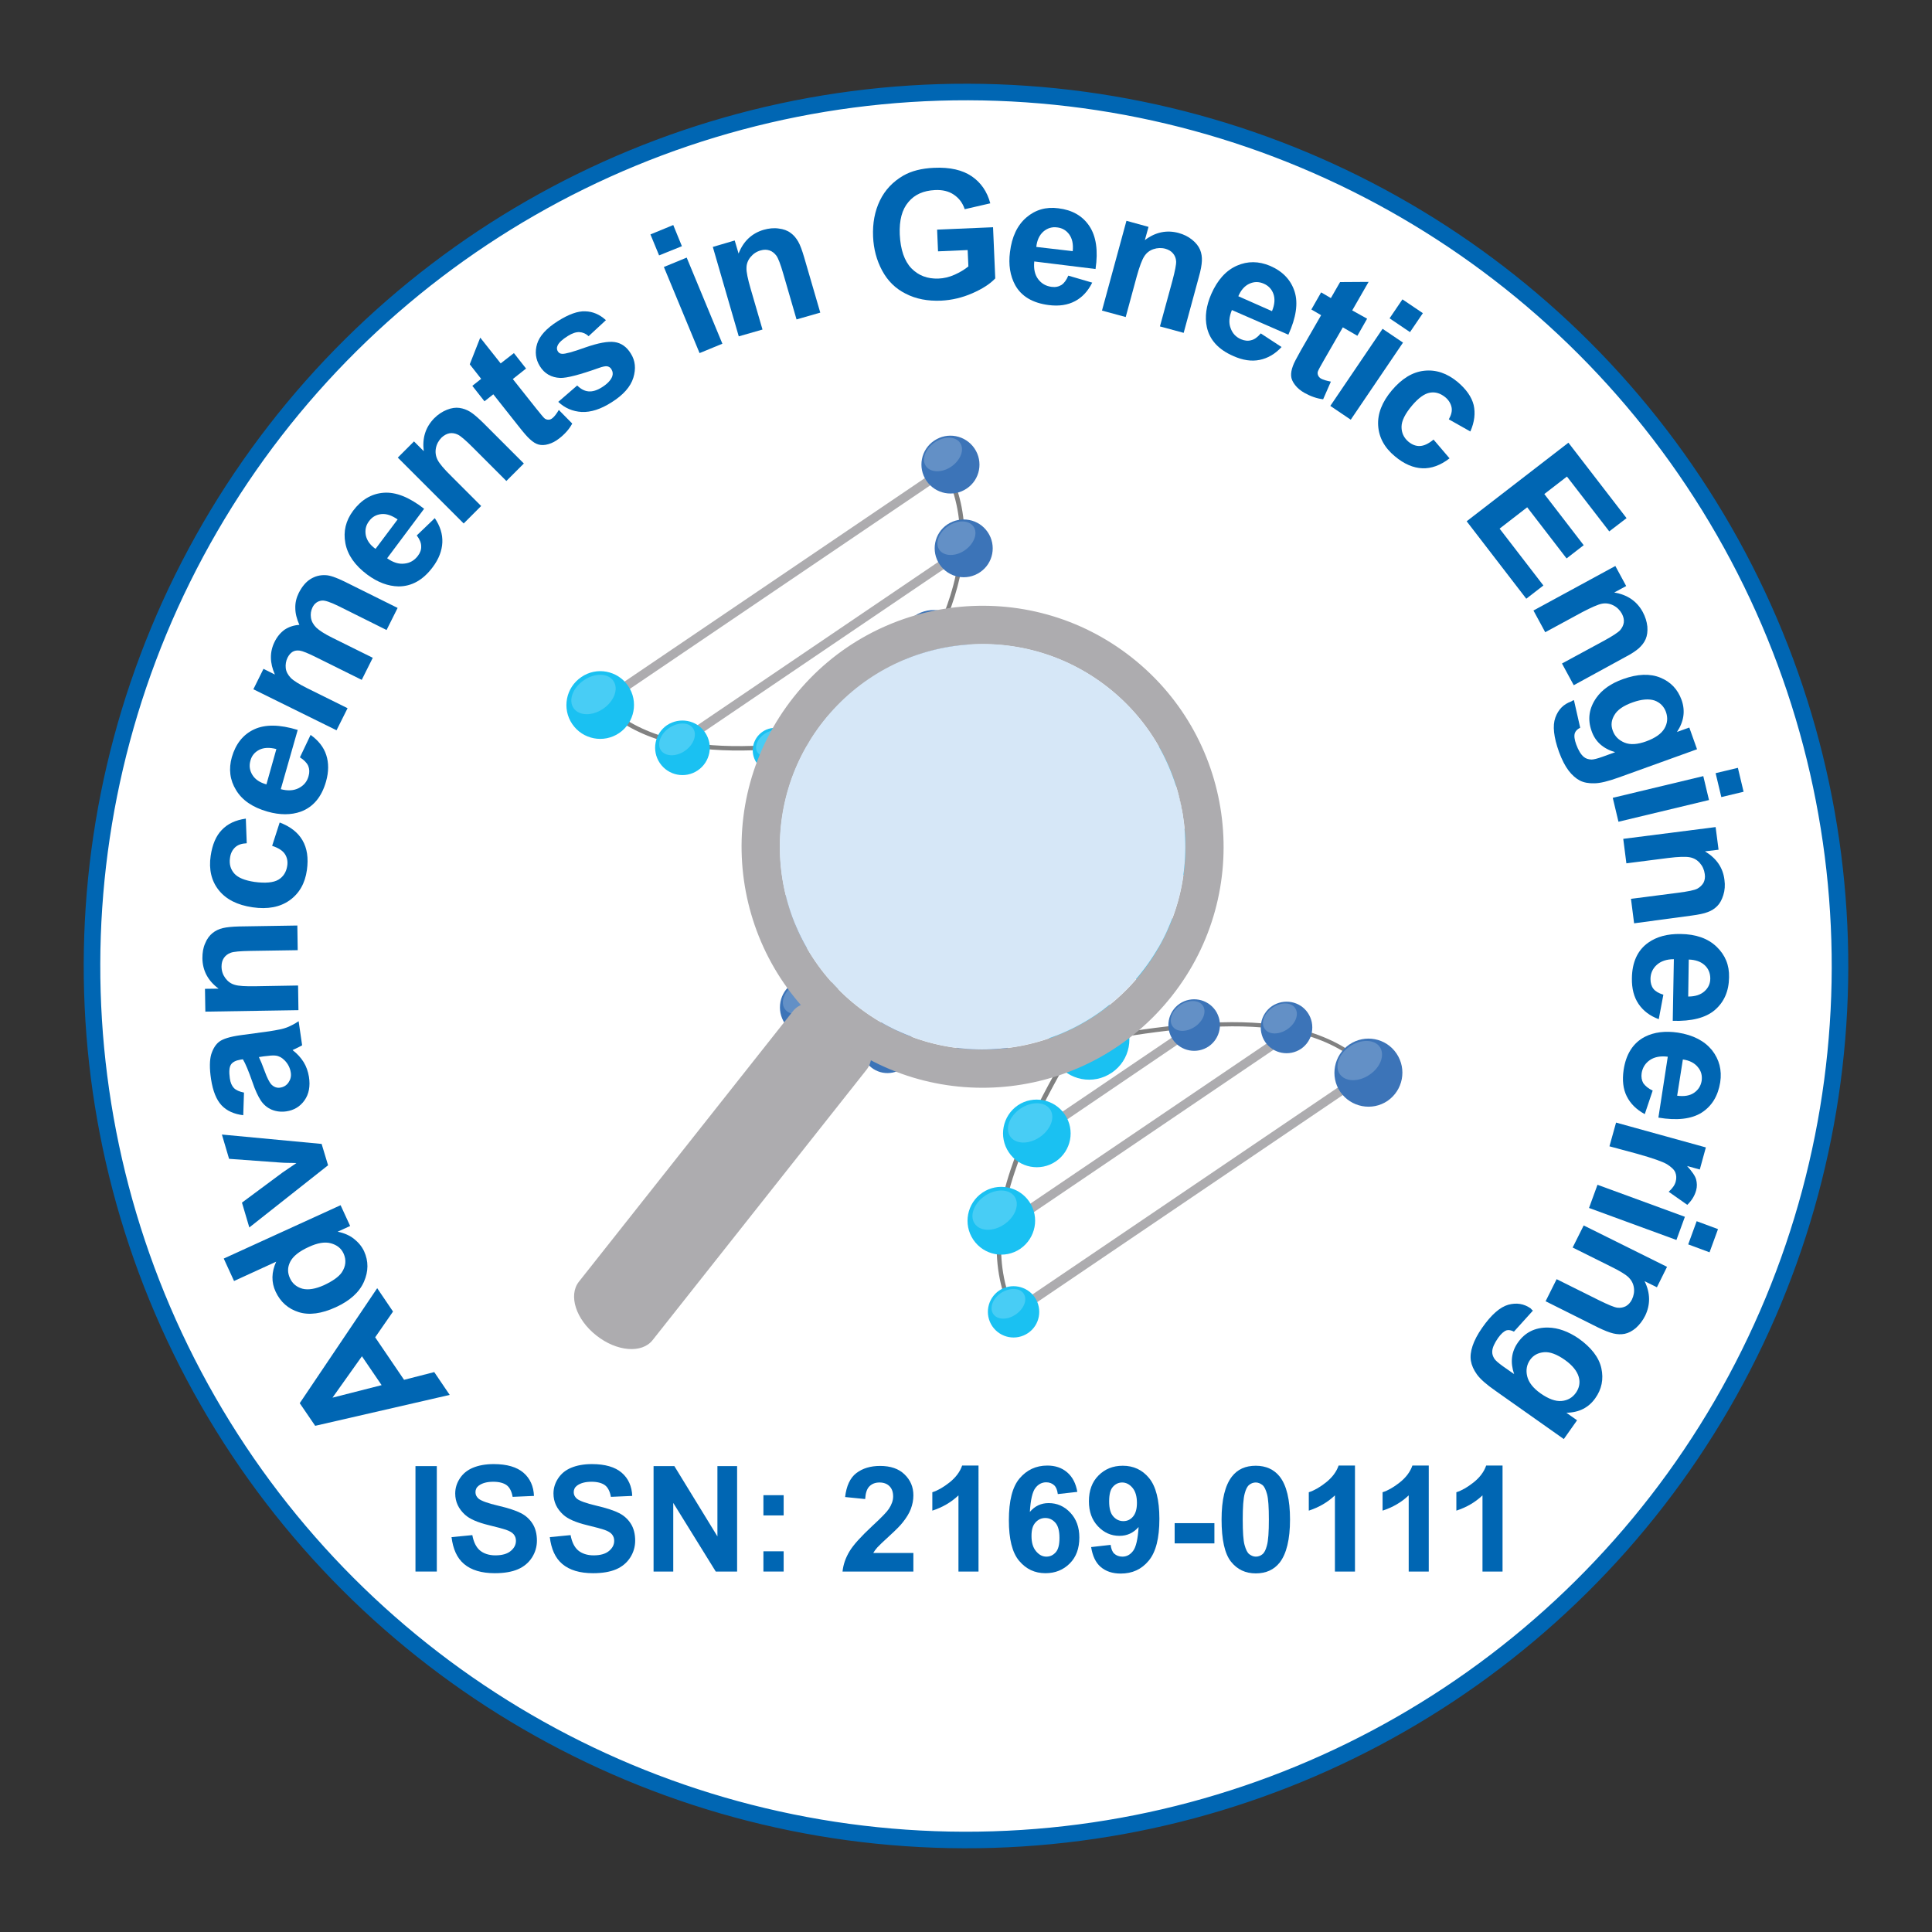 <?xml version="1.0" encoding="utf-8"?>
<!-- Generator: Adobe Illustrator 23.0.2, SVG Export Plug-In . SVG Version: 6.00 Build 0)  -->
<svg version="1.1" id="Layer_1" xmlns="http://www.w3.org/2000/svg" xmlns:xlink="http://www.w3.org/1999/xlink" x="0px" y="0px"
	 viewBox="0 0 105 105" style="enable-background:new 0 0 105 105;" xml:space="preserve">
<rect x="0" y="0" width="105" height="105" fill="#333333" stroke="none"/>
<style type="text/css">
	.st0{fill:#FFFFFF;stroke:#0066B3;stroke-width:0.9;stroke-miterlimit:10;}
	.st1{fill:none;}
	.st2{fill:#0066B3;}
	.st3{fill:#818181;}
	.st4{fill:#ADACAF;}
	.st5{fill:#1AC1F2;}
	.st6{opacity:0.2;fill:#FFFFFF;}
	.st7{fill:#3C74B8;}
	.st8{fill:#D6E7F7;}
</style>
<ellipse transform="matrix(2.512565e-03 -1 1 2.512565e-03 -0.132 104.868)" class="st0" cx="52.5" cy="52.5" rx="47.5" ry="47.5"/>
<g>
	<path class="st1" d="M88.8,52.5c0,20.05-16.25,36.3-36.3,36.3c-20.05,0-36.3-16.25-36.3-36.3c0-20.05,16.25-36.3,36.3-36.3
		C72.55,16.2,88.8,32.45,88.8,52.5z"/>
	<path class="st2" d="M20.5,70.01l0.86,1.27l-0.97,1.4l1.57,2.31l1.64-0.42l0.84,1.24l-7.31,1.68l-0.84-1.23L20.5,70.01z
		 M19.67,73.71l-1.6,2.25l2.67-0.68L19.67,73.71z"/>
	<path class="st2" d="M18.51,65.5l0.52,1.13l-0.68,0.31c0.35,0.07,0.65,0.2,0.89,0.39c0.25,0.2,0.43,0.42,0.55,0.68
		c0.24,0.53,0.24,1.08-0.01,1.65c-0.25,0.57-0.76,1.03-1.52,1.38c-0.78,0.36-1.46,0.45-2.03,0.27c-0.57-0.18-0.99-0.55-1.25-1.11
		c-0.24-0.51-0.23-1.06,0.03-1.63l-2.29,1.05l-0.56-1.22L18.51,65.5z M17.6,69.85c0.49-0.23,0.81-0.46,0.97-0.69
		c0.23-0.34,0.26-0.69,0.1-1.04c-0.13-0.28-0.36-0.46-0.69-0.55c-0.33-0.09-0.73-0.02-1.2,0.2c-0.53,0.24-0.86,0.51-1.01,0.81
		c-0.15,0.3-0.15,0.59-0.01,0.89c0.13,0.29,0.36,0.48,0.68,0.57C16.76,70.12,17.15,70.05,17.6,69.85z"/>
	<path class="st2" d="M17.83,63.33l-4.28,3.38l-0.4-1.35l2.21-1.64l0.75-0.51c-0.23-0.01-0.38-0.01-0.46-0.01
		c-0.15,0-0.3-0.01-0.45-0.02l-2.75-0.2l-0.39-1.32l5.42,0.51L17.83,63.33z"/>
	<path class="st2" d="M13.26,59.38l-0.04,1.23c-0.5-0.06-0.9-0.24-1.18-0.54c-0.28-0.3-0.47-0.77-0.57-1.42
		c-0.09-0.59-0.08-1.04,0.01-1.35c0.1-0.31,0.24-0.54,0.44-0.69s0.58-0.27,1.16-0.35l1.55-0.21c0.44-0.07,0.76-0.13,0.96-0.21
		s0.42-0.19,0.64-0.34l0.19,1.31c-0.08,0.05-0.21,0.11-0.37,0.19c-0.08,0.03-0.12,0.06-0.15,0.07c0.25,0.19,0.45,0.41,0.6,0.65
		c0.15,0.24,0.24,0.51,0.29,0.8c0.08,0.51,0,0.94-0.24,1.28c-0.24,0.34-0.57,0.54-0.99,0.6c-0.28,0.04-0.54,0.01-0.79-0.09
		c-0.24-0.1-0.44-0.27-0.59-0.49c-0.15-0.23-0.31-0.56-0.46-1.01c-0.21-0.6-0.38-1.01-0.52-1.24l-0.13,0.02
		c-0.25,0.04-0.43,0.13-0.52,0.27c-0.09,0.14-0.11,0.39-0.06,0.74c0.03,0.24,0.11,0.41,0.22,0.53
		C12.83,59.25,13.01,59.33,13.26,59.38z M14.07,57.45c0.08,0.16,0.19,0.42,0.32,0.78c0.13,0.36,0.25,0.58,0.34,0.69
		c0.15,0.16,0.32,0.22,0.5,0.19c0.19-0.03,0.34-0.12,0.45-0.28s0.16-0.34,0.12-0.56c-0.04-0.24-0.15-0.46-0.34-0.65
		c-0.14-0.14-0.3-0.23-0.48-0.25c-0.12-0.02-0.34,0-0.65,0.04L14.07,57.45z"/>
	<path class="st2" d="M16.16,50.3l0.02,1.34l-2.58,0.04c-0.55,0.01-0.9,0.04-1.06,0.1c-0.16,0.06-0.28,0.15-0.37,0.28
		s-0.13,0.29-0.13,0.47c0,0.23,0.07,0.44,0.2,0.62c0.13,0.18,0.3,0.31,0.51,0.37c0.21,0.07,0.6,0.09,1.16,0.08l2.29-0.04l0.02,1.34
		l-5.06,0.08l-0.02-1.24l0.74-0.01c-0.58-0.43-0.87-0.98-0.88-1.65c0-0.3,0.04-0.57,0.15-0.81c0.1-0.25,0.24-0.43,0.4-0.56
		c0.16-0.13,0.35-0.22,0.56-0.27c0.21-0.05,0.51-0.08,0.9-0.09L16.16,50.3z"/>
	<path class="st2" d="M13.36,44.49l0.05,1.34c-0.27,0.01-0.48,0.08-0.63,0.22c-0.15,0.14-0.25,0.33-0.28,0.58
		c-0.05,0.33,0.03,0.61,0.23,0.84c0.2,0.23,0.57,0.38,1.1,0.46c0.59,0.08,1.03,0.04,1.3-0.12s0.43-0.42,0.48-0.75
		c0.04-0.25-0.01-0.47-0.13-0.65c-0.12-0.18-0.35-0.33-0.69-0.44l0.41-1.27c0.58,0.22,0.99,0.54,1.24,0.97
		c0.25,0.43,0.33,0.96,0.24,1.61c-0.1,0.73-0.42,1.28-0.94,1.65s-1.19,0.5-2.01,0.38c-0.83-0.12-1.44-0.43-1.84-0.93
		s-0.55-1.13-0.44-1.87c0.09-0.61,0.29-1.08,0.6-1.4C12.37,44.77,12.8,44.57,13.36,44.49z"/>
	<path class="st2" d="M16.3,41.16l0.58-1.22c0.42,0.3,0.71,0.66,0.85,1.09c0.14,0.43,0.14,0.91-0.01,1.44
		c-0.24,0.85-0.7,1.39-1.37,1.64c-0.53,0.19-1.14,0.19-1.81,0c-0.81-0.23-1.38-0.62-1.71-1.17c-0.34-0.55-0.41-1.15-0.23-1.79
		c0.21-0.72,0.61-1.23,1.21-1.51c0.6-0.28,1.39-0.27,2.37,0.03l-0.92,3.22c0.38,0.1,0.71,0.08,0.98-0.06s0.45-0.35,0.53-0.65
		c0.06-0.2,0.05-0.39-0.02-0.56C16.67,41.45,16.52,41.3,16.3,41.16z M15.02,40.71c-0.38-0.1-0.69-0.08-0.93,0.04
		c-0.25,0.13-0.41,0.32-0.48,0.59c-0.08,0.28-0.04,0.54,0.11,0.78c0.15,0.24,0.4,0.41,0.76,0.51L15.02,40.71z"/>
	<path class="st2" d="M13.77,37.46l0.55-1.11l0.62,0.31c-0.28-0.63-0.29-1.22-0.02-1.77c0.14-0.29,0.33-0.51,0.55-0.67
		c0.23-0.15,0.49-0.24,0.8-0.26c-0.14-0.32-0.22-0.62-0.22-0.91c-0.01-0.29,0.06-0.57,0.19-0.83c0.17-0.33,0.37-0.58,0.62-0.74
		c0.25-0.16,0.53-0.24,0.85-0.22c0.23,0.01,0.57,0.13,1,0.34l2.9,1.44l-0.6,1.2l-2.59-1.29c-0.45-0.22-0.76-0.33-0.93-0.31
		c-0.23,0.03-0.4,0.15-0.51,0.38c-0.08,0.17-0.11,0.35-0.08,0.55s0.13,0.38,0.29,0.54c0.17,0.16,0.46,0.35,0.89,0.56l2.18,1.08
		l-0.6,1.2l-2.48-1.23c-0.44-0.22-0.74-0.34-0.89-0.36c-0.15-0.02-0.28,0-0.38,0.06s-0.2,0.16-0.28,0.32
		c-0.09,0.18-0.12,0.38-0.1,0.57s0.12,0.37,0.27,0.53c0.16,0.16,0.45,0.34,0.89,0.56l2.2,1.09l-0.6,1.2L13.77,37.46z"/>
	<path class="st2" d="M22.65,29.1l0.98-0.94c0.29,0.43,0.43,0.87,0.41,1.32c-0.02,0.45-0.19,0.9-0.52,1.34
		c-0.53,0.71-1.15,1.05-1.86,1.05c-0.57-0.01-1.13-0.22-1.7-0.64c-0.67-0.5-1.07-1.07-1.19-1.71c-0.12-0.64,0.02-1.22,0.42-1.76
		c0.45-0.6,1-0.93,1.66-0.98c0.66-0.05,1.39,0.24,2.2,0.87l-2.01,2.69c0.32,0.23,0.64,0.33,0.94,0.29c0.3-0.03,0.54-0.17,0.73-0.42
		c0.13-0.17,0.19-0.34,0.18-0.53C22.89,29.51,22.81,29.31,22.65,29.1z M21.61,28.23c-0.32-0.22-0.61-0.32-0.89-0.29
		c-0.28,0.03-0.5,0.16-0.66,0.38c-0.18,0.23-0.23,0.49-0.18,0.77c0.06,0.28,0.23,0.53,0.53,0.74L21.61,28.23z"/>
	<path class="st2" d="M28.47,25.19l-0.95,0.95l-1.83-1.83c-0.39-0.39-0.66-0.62-0.81-0.69c-0.15-0.07-0.31-0.1-0.46-0.07
		c-0.15,0.03-0.29,0.11-0.42,0.23c-0.16,0.16-0.27,0.36-0.31,0.58c-0.04,0.22-0.01,0.43,0.09,0.63c0.1,0.2,0.35,0.5,0.75,0.89
		l1.62,1.62l-0.95,0.95l-3.58-3.58l0.88-0.88l0.53,0.53c-0.09-0.72,0.1-1.31,0.57-1.79c0.21-0.21,0.44-0.36,0.69-0.46
		c0.25-0.1,0.48-0.13,0.68-0.1c0.21,0.03,0.4,0.1,0.58,0.21c0.18,0.11,0.41,0.31,0.69,0.58L28.47,25.19z"/>
	<path class="st2" d="M27.93,19.19l0.66,0.84l-0.72,0.57l1.27,1.6c0.26,0.32,0.41,0.51,0.47,0.55c0.06,0.04,0.12,0.06,0.2,0.06
		c0.08,0,0.15-0.03,0.22-0.09c0.1-0.08,0.21-0.22,0.34-0.44l0.73,0.74c-0.16,0.3-0.4,0.57-0.71,0.81c-0.19,0.15-0.38,0.25-0.59,0.31
		c-0.2,0.06-0.38,0.06-0.53,0.02c-0.15-0.04-0.31-0.14-0.47-0.29c-0.12-0.1-0.33-0.34-0.62-0.71l-1.37-1.73l-0.48,0.38l-0.66-0.84
		l0.48-0.38l-0.62-0.79l0.57-1.45l1.11,1.4L27.93,19.19z"/>
	<path class="st2" d="M30.34,21.84l1.03-0.89c0.19,0.19,0.39,0.3,0.61,0.32c0.22,0.02,0.46-0.05,0.73-0.22
		c0.29-0.18,0.48-0.38,0.56-0.58c0.05-0.14,0.04-0.27-0.04-0.4c-0.05-0.09-0.13-0.14-0.22-0.16c-0.09-0.02-0.25,0.01-0.47,0.09
		c-1.04,0.37-1.74,0.55-2.09,0.54c-0.48-0.02-0.86-0.23-1.11-0.64c-0.23-0.37-0.28-0.78-0.15-1.21s0.51-0.85,1.13-1.24
		c0.59-0.37,1.08-0.55,1.49-0.53c0.41,0.01,0.78,0.17,1.12,0.48l-0.94,0.87c-0.15-0.14-0.32-0.21-0.5-0.22
		c-0.18-0.01-0.39,0.06-0.63,0.21c-0.3,0.19-0.49,0.36-0.56,0.53c-0.05,0.11-0.04,0.22,0.02,0.31c0.05,0.08,0.13,0.13,0.24,0.13
		c0.15,0.01,0.57-0.1,1.26-0.35c0.69-0.24,1.22-0.34,1.58-0.29c0.36,0.05,0.66,0.26,0.88,0.62c0.25,0.39,0.29,0.83,0.14,1.32
		c-0.15,0.49-0.55,0.94-1.19,1.34c-0.58,0.37-1.12,0.54-1.61,0.52C31.12,22.36,30.7,22.18,30.34,21.84z"/>
	<path class="st2" d="M35.82,13.88l-0.47-1.14l1.24-0.51l0.47,1.15L35.82,13.88z M38.02,19.19l-1.94-4.68l1.24-0.51l1.94,4.68
		L38.02,19.19z"/>
	<path class="st2" d="M44.58,16.99l-1.29,0.37l-0.72-2.48c-0.15-0.52-0.28-0.86-0.38-0.99s-0.22-0.23-0.37-0.28
		c-0.15-0.05-0.31-0.05-0.48,0c-0.22,0.06-0.4,0.18-0.55,0.36c-0.14,0.17-0.22,0.37-0.22,0.59c-0.01,0.22,0.07,0.6,0.23,1.15
		l0.64,2.2l-1.29,0.37l-1.41-4.86l1.19-0.35l0.21,0.71c0.26-0.67,0.72-1.1,1.36-1.29c0.28-0.08,0.56-0.11,0.82-0.07
		c0.26,0.03,0.48,0.11,0.65,0.24c0.17,0.12,0.3,0.28,0.41,0.47c0.11,0.19,0.21,0.47,0.32,0.84L44.58,16.99z"/>
	<path class="st2" d="M50.98,13.66l-0.05-1.18l3.04-0.13l0.12,2.78c-0.28,0.3-0.7,0.57-1.25,0.81c-0.55,0.24-1.11,0.37-1.69,0.4
		c-0.73,0.03-1.37-0.09-1.93-0.38c-0.56-0.28-0.98-0.7-1.28-1.26c-0.3-0.56-0.46-1.17-0.49-1.84c-0.03-0.73,0.09-1.38,0.37-1.96
		c0.28-0.58,0.71-1.03,1.28-1.36c0.44-0.25,0.99-0.39,1.66-0.42c0.87-0.04,1.55,0.12,2.05,0.46c0.5,0.34,0.84,0.83,1.01,1.47
		l-1.39,0.32c-0.11-0.34-0.31-0.6-0.59-0.79c-0.28-0.19-0.62-0.27-1.03-0.25c-0.62,0.03-1.1,0.24-1.44,0.65
		c-0.35,0.41-0.5,0.99-0.47,1.76c0.04,0.83,0.25,1.44,0.63,1.84c0.39,0.4,0.88,0.58,1.47,0.56c0.29-0.01,0.59-0.08,0.88-0.21
		c0.29-0.13,0.54-0.28,0.75-0.45l-0.04-0.89L50.98,13.66z"/>
	<path class="st2" d="M58.06,14.98l1.3,0.38c-0.23,0.46-0.54,0.8-0.94,1.01c-0.4,0.21-0.87,0.28-1.42,0.21
		c-0.87-0.11-1.49-0.47-1.83-1.09c-0.27-0.5-0.37-1.1-0.28-1.79c0.1-0.83,0.4-1.46,0.89-1.88c0.49-0.42,1.07-0.59,1.74-0.5
		c0.75,0.09,1.31,0.41,1.68,0.96c0.37,0.55,0.49,1.33,0.34,2.34l-3.33-0.41c-0.04,0.4,0.03,0.72,0.21,0.96
		c0.18,0.24,0.42,0.38,0.73,0.42c0.21,0.03,0.39-0.01,0.55-0.11C57.83,15.39,57.96,15.22,58.06,14.98z M58.3,13.65
		c0.04-0.39-0.03-0.69-0.19-0.91c-0.16-0.22-0.38-0.35-0.65-0.38c-0.29-0.04-0.54,0.04-0.76,0.23c-0.21,0.19-0.34,0.46-0.38,0.83
		L58.3,13.65z"/>
	<path class="st2" d="M64.33,18.09l-1.29-0.35l0.68-2.49c0.14-0.53,0.21-0.88,0.2-1.05s-0.07-0.31-0.17-0.43s-0.24-0.2-0.41-0.25
		c-0.22-0.06-0.44-0.05-0.65,0.02c-0.21,0.07-0.38,0.2-0.5,0.39c-0.12,0.18-0.26,0.55-0.41,1.09l-0.6,2.21l-1.29-0.35l1.33-4.88
		l1.2,0.33l-0.2,0.72c0.58-0.44,1.19-0.56,1.83-0.39c0.29,0.08,0.53,0.2,0.74,0.37c0.21,0.17,0.35,0.35,0.43,0.54s0.11,0.4,0.1,0.61
		c-0.01,0.22-0.06,0.51-0.17,0.89L64.33,18.09z"/>
	<path class="st2" d="M68.52,18.12l1.13,0.74c-0.35,0.38-0.75,0.61-1.19,0.7s-0.92,0.02-1.43-0.21c-0.81-0.35-1.29-0.88-1.44-1.57
		c-0.12-0.56-0.04-1.15,0.24-1.8c0.34-0.77,0.8-1.28,1.39-1.54s1.19-0.25,1.81,0.01c0.69,0.3,1.13,0.77,1.33,1.4
		s0.08,1.41-0.34,2.34l-3.07-1.34c-0.15,0.37-0.18,0.69-0.07,0.98c0.1,0.29,0.29,0.49,0.57,0.61c0.19,0.08,0.38,0.1,0.55,0.05
		C68.18,18.45,68.35,18.32,68.52,18.12z M69.13,16.91c0.15-0.36,0.17-0.67,0.08-0.93s-0.27-0.45-0.52-0.56
		c-0.27-0.12-0.53-0.12-0.79,0s-0.46,0.35-0.6,0.68L69.13,16.91z"/>
	<path class="st2" d="M74.3,17.32l-0.53,0.93l-0.79-0.46l-1.02,1.77c-0.21,0.36-0.32,0.57-0.34,0.64c-0.02,0.07-0.01,0.14,0.02,0.21
		s0.09,0.13,0.16,0.17c0.11,0.06,0.28,0.11,0.53,0.16l-0.42,0.96c-0.34-0.04-0.68-0.16-1.02-0.35c-0.21-0.12-0.38-0.26-0.51-0.43
		c-0.13-0.17-0.2-0.33-0.21-0.49s0.02-0.34,0.1-0.55c0.05-0.15,0.2-0.43,0.43-0.84l1.1-1.91l-0.53-0.31l0.53-0.93l0.53,0.31
		l0.5-0.87l1.55-0.01l-0.89,1.55L74.3,17.32z"/>
	<path class="st2" d="M72.3,22.06l2.84-4.19l1.11,0.75l-2.84,4.19L72.3,22.06z M75.52,17.3l0.7-1.03l1.11,0.75l-0.7,1.03L75.52,17.3
		z"/>
	<path class="st2" d="M79.91,23.45l-1.17-0.66c0.13-0.23,0.19-0.45,0.15-0.65s-0.15-0.39-0.34-0.55c-0.26-0.21-0.53-0.3-0.83-0.25
		c-0.3,0.05-0.62,0.28-0.97,0.69c-0.39,0.46-0.58,0.85-0.58,1.17c0,0.32,0.12,0.59,0.38,0.81c0.2,0.16,0.4,0.24,0.62,0.23
		c0.22-0.01,0.46-0.12,0.74-0.35l0.87,1.02c-0.49,0.38-0.99,0.56-1.48,0.54s-0.99-0.23-1.49-0.65c-0.57-0.47-0.87-1.03-0.91-1.67
		c-0.04-0.64,0.21-1.28,0.74-1.91c0.54-0.64,1.12-1,1.76-1.07c0.64-0.07,1.24,0.13,1.82,0.61c0.47,0.4,0.76,0.81,0.87,1.25
		C80.19,22.45,80.14,22.93,79.91,23.45z"/>
	<path class="st2" d="M79.71,28.33l5.53-4.27l3.16,4.1l-0.94,0.72l-2.3-2.98l-1.23,0.95l2.14,2.78l-0.93,0.72l-2.14-2.78l-1.5,1.16
		l2.38,3.09l-0.93,0.72L79.71,28.33z"/>
	<path class="st2" d="M85.53,37.24l-0.64-1.18l2.27-1.23c0.48-0.26,0.78-0.46,0.89-0.58c0.11-0.13,0.18-0.27,0.2-0.42
		c0.02-0.16-0.02-0.31-0.1-0.47c-0.11-0.2-0.27-0.36-0.47-0.46c-0.2-0.1-0.41-0.13-0.62-0.09s-0.57,0.2-1.07,0.46l-2.01,1.09
		l-0.64-1.18l4.45-2.42l0.59,1.09l-0.65,0.35c0.71,0.12,1.23,0.47,1.55,1.06c0.14,0.26,0.22,0.52,0.25,0.79
		c0.02,0.27-0.01,0.49-0.09,0.68c-0.08,0.19-0.21,0.35-0.37,0.5c-0.16,0.14-0.41,0.31-0.76,0.49L85.53,37.24z"/>
	<path class="st2" d="M85.54,38.05l0.34,1.5c-0.16,0.08-0.25,0.18-0.29,0.29c-0.05,0.15-0.02,0.36,0.07,0.61
		c0.12,0.33,0.26,0.56,0.42,0.69c0.11,0.09,0.24,0.13,0.41,0.14c0.12,0,0.32-0.05,0.6-0.15l0.69-0.25
		c-0.65-0.19-1.08-0.57-1.28-1.15c-0.23-0.64-0.14-1.24,0.26-1.81c0.32-0.45,0.8-0.78,1.44-1.01c0.8-0.29,1.48-0.31,2.04-0.08
		c0.56,0.23,0.94,0.63,1.15,1.21c0.21,0.59,0.13,1.17-0.25,1.74l0.67-0.24l0.42,1.18l-4.27,1.54c-0.56,0.2-1,0.31-1.31,0.31
		c-0.31,0.01-0.58-0.04-0.79-0.15s-0.42-0.29-0.61-0.54s-0.36-0.58-0.52-1.01c-0.29-0.81-0.36-1.43-0.2-1.87
		c0.16-0.44,0.44-0.73,0.87-0.88C85.43,38.09,85.48,38.07,85.54,38.05z M88.74,38.17c-0.51,0.18-0.84,0.41-1,0.69
		c-0.17,0.28-0.2,0.56-0.09,0.85c0.11,0.31,0.33,0.52,0.64,0.65c0.32,0.13,0.71,0.1,1.18-0.07c0.49-0.18,0.82-0.41,0.99-0.7
		c0.17-0.29,0.19-0.59,0.08-0.9c-0.11-0.3-0.32-0.51-0.62-0.62C89.61,37.97,89.22,38,88.74,38.17z"/>
	<path class="st2" d="M87.65,43.36l4.92-1.18l0.31,1.3l-4.92,1.18L87.65,43.36z M93.24,42.02l1.21-0.29l0.31,1.3l-1.21,0.29
		L93.24,42.02z"/>
	<path class="st2" d="M88.81,50.18l-0.17-1.33l2.56-0.33c0.54-0.07,0.89-0.14,1.04-0.22c0.15-0.08,0.26-0.19,0.34-0.32
		c0.07-0.14,0.1-0.3,0.07-0.48c-0.03-0.23-0.12-0.43-0.27-0.6c-0.15-0.17-0.33-0.27-0.55-0.31c-0.22-0.04-0.61-0.03-1.17,0.04
		l-2.27,0.29l-0.17-1.33l5.02-0.64l0.16,1.23l-0.74,0.09c0.62,0.37,0.98,0.88,1.06,1.55c0.04,0.29,0.02,0.57-0.06,0.82
		c-0.08,0.26-0.19,0.46-0.33,0.6c-0.15,0.15-0.32,0.26-0.52,0.33c-0.2,0.08-0.5,0.14-0.88,0.19L88.81,50.18z"/>
	<path class="st2" d="M90.4,54.06l-0.25,1.33c-0.49-0.18-0.85-0.46-1.1-0.83c-0.25-0.37-0.37-0.84-0.36-1.39
		c0.01-0.88,0.31-1.53,0.89-1.94c0.47-0.33,1.05-0.48,1.75-0.47c0.84,0.01,1.49,0.24,1.96,0.69c0.47,0.45,0.7,1,0.68,1.67
		c-0.01,0.75-0.27,1.34-0.77,1.77c-0.5,0.43-1.27,0.62-2.29,0.59l0.06-3.35c-0.4,0-0.71,0.11-0.93,0.31
		c-0.22,0.2-0.34,0.46-0.34,0.77c0,0.21,0.05,0.39,0.16,0.53C89.96,53.87,90.14,53.98,90.4,54.06z M91.75,54.16
		c0.39,0,0.68-0.1,0.89-0.29c0.21-0.19,0.31-0.42,0.31-0.69c0-0.29-0.1-0.54-0.31-0.73c-0.21-0.19-0.5-0.29-0.86-0.3L91.75,54.16z"
		/>
	<path class="st2" d="M89.82,59.27l-0.43,1.28c-0.46-0.25-0.78-0.57-0.98-0.97c-0.2-0.4-0.25-0.88-0.17-1.43
		c0.13-0.87,0.52-1.47,1.15-1.8c0.51-0.26,1.11-0.33,1.8-0.23c0.83,0.13,1.44,0.45,1.85,0.95c0.4,0.51,0.55,1.09,0.45,1.75
		c-0.12,0.74-0.45,1.29-1.01,1.65c-0.56,0.35-1.34,0.44-2.35,0.27l0.51-3.31c-0.39-0.05-0.72,0.01-0.97,0.18s-0.4,0.41-0.45,0.71
		c-0.03,0.21,0,0.39,0.09,0.55C89.42,59.02,89.58,59.16,89.82,59.27z M91.15,59.55c0.38,0.05,0.69,0,0.92-0.16s0.36-0.37,0.41-0.64
		c0.04-0.29-0.02-0.54-0.21-0.76c-0.18-0.22-0.45-0.36-0.81-0.41L91.15,59.55z"/>
	<path class="st2" d="M87.47,62.3l0.36-1.29l4.88,1.35l-0.33,1.2l-0.69-0.19c0.27,0.3,0.44,0.54,0.49,0.73s0.06,0.39,0,0.6
		c-0.08,0.29-0.24,0.55-0.48,0.78l-1.01-0.71c0.2-0.18,0.33-0.36,0.38-0.55c0.05-0.18,0.04-0.35-0.02-0.5s-0.22-0.3-0.46-0.45
		c-0.24-0.14-0.78-0.33-1.6-0.56L87.47,62.3z"/>
	<path class="st2" d="M86.82,64.39l4.75,1.74l-0.46,1.26l-4.75-1.74L86.82,64.39z M92.21,66.37l1.16,0.43l-0.46,1.26l-1.16-0.43
		L92.21,66.37z"/>
	<path class="st2" d="M84,70.72l0.6-1.2l2.31,1.15c0.49,0.24,0.82,0.38,0.99,0.4c0.17,0.02,0.32-0.01,0.46-0.08
		c0.14-0.08,0.25-0.2,0.33-0.36c0.1-0.21,0.14-0.42,0.11-0.64c-0.03-0.22-0.13-0.41-0.28-0.56c-0.16-0.16-0.49-0.36-1-0.61
		l-2.05-1.02l0.6-1.2l4.53,2.25l-0.55,1.11l-0.67-0.33c0.32,0.65,0.32,1.28,0.03,1.88c-0.13,0.26-0.3,0.48-0.5,0.66
		c-0.2,0.17-0.41,0.28-0.61,0.32c-0.2,0.04-0.41,0.03-0.62-0.02c-0.21-0.05-0.49-0.16-0.84-0.33L84,70.72z"/>
	<path class="st2" d="M83.31,71.23l-1.03,1.14c-0.16-0.08-0.29-0.1-0.4-0.07c-0.15,0.05-0.3,0.19-0.46,0.41
		c-0.2,0.29-0.31,0.53-0.32,0.73c-0.01,0.14,0.03,0.27,0.12,0.41c0.07,0.1,0.22,0.23,0.47,0.41l0.6,0.42
		c-0.22-0.64-0.15-1.21,0.2-1.71c0.39-0.56,0.94-0.83,1.64-0.82c0.55,0.01,1.1,0.21,1.66,0.59c0.69,0.49,1.11,1.03,1.24,1.62
		c0.13,0.59,0.02,1.14-0.33,1.63c-0.36,0.51-0.88,0.78-1.57,0.79l0.58,0.41l-0.72,1.02l-3.71-2.62c-0.49-0.34-0.83-0.64-1.01-0.89
		c-0.18-0.25-0.29-0.5-0.33-0.74c-0.04-0.24-0.01-0.51,0.09-0.81s0.27-0.63,0.53-1c0.49-0.7,0.96-1.11,1.41-1.24
		c0.45-0.12,0.85-0.06,1.22,0.2C83.22,71.15,83.26,71.19,83.31,71.23z M85.05,73.91c-0.44-0.31-0.82-0.45-1.14-0.42
		c-0.32,0.03-0.57,0.16-0.75,0.41c-0.19,0.27-0.24,0.57-0.16,0.9c0.08,0.33,0.32,0.64,0.73,0.93c0.43,0.3,0.81,0.44,1.14,0.41
		s0.59-0.18,0.78-0.45c0.18-0.26,0.24-0.55,0.15-0.86S85.47,74.21,85.05,73.91z"/>
</g>
<g>
	<path class="st2" d="M22.58,85.41v-5.73h1.16v5.73H22.58z"/>
	<path class="st2" d="M24.54,83.54l1.13-0.11c0.07,0.38,0.21,0.66,0.41,0.83s0.49,0.27,0.84,0.27c0.37,0,0.65-0.08,0.84-0.24
		s0.28-0.34,0.28-0.55c0-0.14-0.04-0.25-0.12-0.35s-0.22-0.18-0.42-0.25c-0.14-0.05-0.44-0.13-0.93-0.25
		c-0.62-0.15-1.05-0.34-1.3-0.57c-0.35-0.32-0.53-0.7-0.53-1.15c0-0.29,0.08-0.56,0.25-0.82s0.4-0.45,0.71-0.58s0.69-0.2,1.13-0.2
		c0.72,0,1.26,0.16,1.62,0.47s0.55,0.74,0.57,1.26l-1.16,0.05c-0.05-0.29-0.16-0.51-0.32-0.63s-0.41-0.19-0.73-0.19
		c-0.34,0-0.6,0.07-0.79,0.21c-0.12,0.09-0.18,0.21-0.18,0.36c0,0.14,0.06,0.25,0.17,0.35c0.15,0.12,0.5,0.25,1.06,0.38
		s0.98,0.27,1.25,0.41s0.48,0.34,0.63,0.58s0.23,0.55,0.23,0.91c0,0.33-0.09,0.64-0.27,0.92s-0.44,0.5-0.77,0.64
		s-0.75,0.21-1.25,0.21c-0.72,0-1.28-0.17-1.67-0.5S24.62,84.18,24.54,83.54z"/>
	<path class="st2" d="M29.88,83.54l1.13-0.11c0.07,0.38,0.21,0.66,0.41,0.83s0.49,0.27,0.84,0.27c0.37,0,0.65-0.08,0.84-0.24
		s0.28-0.34,0.28-0.55c0-0.14-0.04-0.25-0.12-0.35s-0.22-0.18-0.42-0.25c-0.14-0.05-0.44-0.13-0.93-0.25
		c-0.62-0.15-1.05-0.34-1.3-0.57c-0.35-0.32-0.53-0.7-0.53-1.15c0-0.29,0.08-0.56,0.25-0.82s0.4-0.45,0.71-0.58s0.69-0.2,1.13-0.2
		c0.72,0,1.26,0.16,1.62,0.47s0.55,0.74,0.57,1.26l-1.16,0.05c-0.05-0.29-0.16-0.51-0.32-0.63s-0.41-0.19-0.73-0.19
		c-0.34,0-0.6,0.07-0.79,0.21c-0.12,0.09-0.18,0.21-0.18,0.36c0,0.14,0.06,0.25,0.17,0.35c0.15,0.12,0.5,0.25,1.06,0.38
		s0.98,0.27,1.25,0.41s0.48,0.34,0.63,0.58s0.23,0.55,0.23,0.91c0,0.33-0.09,0.64-0.27,0.92s-0.44,0.5-0.77,0.64
		s-0.75,0.21-1.25,0.21c-0.72,0-1.28-0.17-1.67-0.5S29.96,84.18,29.88,83.54z"/>
	<path class="st2" d="M35.52,85.41v-5.73h1.13l2.34,3.82v-3.82h1.07v5.73H38.9l-2.31-3.73v3.73H35.52z"/>
	<path class="st2" d="M41.49,82.36v-1.1h1.1v1.1H41.49z M41.49,85.41v-1.1h1.1v1.1H41.49z"/>
	<path class="st2" d="M49.64,84.39v1.02h-3.85c0.04-0.39,0.17-0.75,0.38-1.1s0.62-0.8,1.23-1.37c0.5-0.46,0.8-0.77,0.91-0.94
		c0.15-0.23,0.23-0.45,0.23-0.67c0-0.25-0.07-0.43-0.2-0.56s-0.31-0.2-0.54-0.2c-0.23,0-0.41,0.07-0.55,0.21s-0.21,0.37-0.23,0.69
		l-1.09-0.11c0.07-0.6,0.27-1.04,0.61-1.3s0.77-0.39,1.29-0.39c0.57,0,1.01,0.15,1.33,0.46s0.48,0.68,0.48,1.14
		c0,0.26-0.05,0.5-0.14,0.74s-0.24,0.48-0.44,0.73c-0.13,0.17-0.37,0.41-0.72,0.73s-0.57,0.53-0.66,0.63s-0.17,0.21-0.22,0.3H49.64z
		"/>
	<path class="st2" d="M53.19,85.41h-1.1v-4.14c-0.4,0.38-0.87,0.65-1.42,0.83v-1c0.29-0.09,0.6-0.27,0.93-0.53s0.57-0.57,0.69-0.92
		h0.89V85.41z"/>
	<path class="st2" d="M58.55,81.08l-1.06,0.12c-0.03-0.22-0.09-0.38-0.2-0.48s-0.25-0.16-0.43-0.16c-0.23,0-0.43,0.1-0.59,0.31
		s-0.26,0.64-0.3,1.3c0.27-0.32,0.61-0.48,1.02-0.48c0.46,0,0.85,0.17,1.18,0.52s0.49,0.8,0.49,1.35c0,0.59-0.17,1.06-0.52,1.41
		s-0.79,0.53-1.32,0.53c-0.58,0-1.05-0.22-1.43-0.67s-0.56-1.19-0.56-2.21c0-1.05,0.19-1.81,0.58-2.27s0.89-0.7,1.51-0.7
		c0.43,0,0.79,0.12,1.08,0.37S58.47,80.62,58.55,81.08z M56.06,83.48c0,0.36,0.08,0.63,0.25,0.83s0.35,0.29,0.56,0.29
		c0.2,0,0.37-0.08,0.51-0.24s0.2-0.42,0.2-0.78c0-0.37-0.07-0.65-0.22-0.82s-0.33-0.26-0.55-0.26c-0.21,0-0.39,0.08-0.54,0.25
		S56.06,83.15,56.06,83.48z"/>
	<path class="st2" d="M59.3,84.08l1.06-0.12c0.03,0.22,0.09,0.38,0.2,0.48S60.82,84.6,61,84.6c0.23,0,0.42-0.1,0.58-0.31
		s0.26-0.64,0.3-1.3c-0.28,0.32-0.62,0.48-1.04,0.48c-0.45,0-0.84-0.17-1.17-0.52s-0.49-0.8-0.49-1.36c0-0.58,0.17-1.05,0.52-1.4
		s0.78-0.53,1.32-0.53c0.58,0,1.06,0.22,1.43,0.67s0.56,1.19,0.56,2.22c0,1.05-0.19,1.8-0.58,2.27s-0.89,0.7-1.52,0.7
		c-0.45,0-0.81-0.12-1.09-0.36S59.38,84.56,59.3,84.08z M61.79,81.68c0-0.35-0.08-0.63-0.24-0.82s-0.35-0.29-0.56-0.29
		c-0.2,0-0.37,0.08-0.51,0.24s-0.2,0.42-0.2,0.79c0,0.37,0.07,0.64,0.22,0.81s0.33,0.26,0.55,0.26c0.21,0,0.39-0.08,0.53-0.25
		S61.79,82.01,61.79,81.68z"/>
	<path class="st2" d="M63.84,83.88v-1.1h2.16v1.1H63.84z"/>
	<path class="st2" d="M68.25,79.66c0.55,0,0.99,0.2,1.3,0.59c0.37,0.47,0.56,1.25,0.56,2.33c0,1.08-0.19,1.86-0.56,2.34
		c-0.31,0.39-0.74,0.59-1.3,0.59c-0.56,0-1.01-0.21-1.35-0.64s-0.51-1.19-0.51-2.29c0-1.08,0.19-1.85,0.56-2.33
		C67.26,79.85,67.69,79.66,68.25,79.66z M68.25,80.57c-0.13,0-0.25,0.04-0.36,0.13s-0.18,0.24-0.24,0.46
		c-0.08,0.28-0.11,0.76-0.11,1.43s0.03,1.13,0.1,1.38s0.15,0.42,0.26,0.5s0.22,0.13,0.35,0.13s0.25-0.04,0.36-0.13
		s0.18-0.24,0.24-0.46c0.08-0.28,0.11-0.76,0.11-1.43s-0.03-1.13-0.1-1.38s-0.15-0.42-0.26-0.5S68.38,80.57,68.25,80.57z"/>
	<path class="st2" d="M73.65,85.41h-1.1v-4.14c-0.4,0.38-0.87,0.65-1.42,0.83v-1c0.29-0.09,0.6-0.27,0.93-0.53s0.57-0.57,0.69-0.92
		h0.89V85.41z"/>
	<path class="st2" d="M77.66,85.41h-1.1v-4.14c-0.4,0.38-0.87,0.65-1.42,0.83v-1c0.29-0.09,0.6-0.27,0.93-0.53s0.57-0.57,0.69-0.92
		h0.89V85.41z"/>
	<path class="st2" d="M81.67,85.41h-1.1v-4.14c-0.4,0.38-0.87,0.65-1.42,0.83v-1c0.29-0.09,0.6-0.27,0.93-0.53s0.57-0.57,0.69-0.92
		h0.89V85.41z"/>
</g>
<g>
	<g>
		<path class="st3" d="M55.75,72.28l-0.2,0.13c-1.6-2.39-1.81-5.26-0.64-8.8c1.02-3.09,2.92-6.22,4.75-9.26
			c1.5-2.48,2.91-4.81,3.7-6.89c0.87-2.3,0.84-3.95-0.08-5.2c-1.39-1.88-3.44-2.85-6.46-3.04c-2.68-0.17-5.82,0.3-8.85,0.76
			c-3.16,0.48-6.42,0.97-9.26,0.76c-1.53-0.12-2.82-0.42-3.94-0.94c-1.26-0.58-2.25-1.42-3.06-2.54l0.2-0.14
			c1.45,2.04,3.68,3.15,6.81,3.38c2.81,0.21,6.06-0.28,9.21-0.75c3.05-0.46,6.19-0.94,8.9-0.76c1.46,0.1,2.69,0.37,3.75,0.84
			c1.19,0.52,2.14,1.28,2.9,2.31c0.52,0.7,0.77,1.51,0.76,2.48c-0.01,0.86-0.22,1.83-0.65,2.96c-0.79,2.1-2.21,4.45-3.72,6.93
			c-1.83,3.02-3.72,6.15-4.73,9.21C53.99,67.15,54.19,69.96,55.75,72.28z"/>
	</g>
	<g>
		<path class="st3" d="M75.09,59.11c-3.22-4.58-10-3.45-16.55-2.35c-3.03,0.51-5.88,0.99-8.37,0.92c-1.34-0.04-2.45-0.24-3.38-0.6
			c-1.05-0.41-1.86-1.03-2.48-1.88c-0.82-1.13-1.28-2.31-1.4-3.59c-0.11-1.14,0.04-2.35,0.46-3.69c0.79-2.47,2.37-4.95,4.04-7.56
			c1.68-2.62,3.41-5.33,4.24-8c0.94-2.99,0.61-5.6-1-7.97l0.2-0.14c3.68,5.42,0.16,10.92-3.24,16.24c-1.66,2.6-3.24,5.06-4.02,7.5
			c-0.88,2.75-0.59,4.99,0.9,7.07c2.45,3.4,8.06,2.46,13.99,1.47c3.26-0.55,6.63-1.11,9.59-0.95c1.6,0.08,2.94,0.37,4.09,0.88
			c1.28,0.56,2.33,1.41,3.11,2.53L75.09,59.11z"/>
	</g>
	
		<rect x="31.55" y="31.31" transform="matrix(0.828 -0.561 0.561 0.828 -10.398 29.259)" class="st4" width="21.76" height="0.49"/>
	<polygon class="st4" points="52.53,30.09 36.79,40.76 36.51,40.36 52.26,29.68 	"/>
	
		<rect x="40.8" y="37.12" transform="matrix(0.828 -0.561 0.561 0.828 -12.917 32.672)" class="st4" width="11.85" height="0.49"/>
	
		<rect x="43.55" y="41.91" transform="matrix(0.828 -0.561 0.561 0.828 -15.133 35.041)" class="st3" width="11.85" height="0.49"/>
	
		<rect x="42.43" y="44.29" transform="matrix(0.828 -0.561 0.561 0.828 -16.113 36.6)" class="st3" width="18.19" height="0.49"/>
	
		<rect x="42.04" y="47.97" transform="matrix(0.828 -0.561 0.561 0.828 -17.886 38.186)" class="st3" width="22.38" height="0.49"/>
	<polygon class="st3" points="64.58,46.14 48.01,57.38 47.73,56.98 64.31,45.73 	"/>
	
		<rect x="51.41" y="53.82" transform="matrix(0.828 -0.561 0.561 0.828 -20.392 41.717)" class="st3" width="12.65" height="0.49"/>
	<polygon class="st4" points="65.51,55.74 55.73,62.38 55.45,61.97 65.24,55.34 	"/>
	
		<rect x="53.78" y="60.88" transform="matrix(0.828 -0.561 0.561 0.828 -23.502 45.73)" class="st4" width="17.82" height="0.49"/>
	
		<rect x="53.27" y="64.52" transform="matrix(0.828 -0.561 0.561 0.828 -25.196 47.493)" class="st4" width="22.91" height="0.49"/>
	<path class="st5" d="M61,55.27c0.68,1,0.42,2.36-0.58,3.03c-1,0.68-2.36,0.42-3.03-0.58c-0.68-1-0.42-2.35,0.58-3.03
		C58.97,54.01,60.33,54.27,61,55.27z"/>
	<path class="st6" d="M60.08,54.92c0.34,0.51,0.04,1.31-0.67,1.79c-0.71,0.48-1.56,0.46-1.91-0.04s-0.04-1.31,0.67-1.79
		C58.88,54.4,59.73,54.42,60.08,54.92z"/>
	<g>
		<path class="st5" d="M64.17,50.39c0.6,0.88,0.37,2.08-0.51,2.68c-0.88,0.6-2.08,0.37-2.68-0.51c-0.6-0.88-0.37-2.08,0.51-2.68
			C62.37,49.28,63.57,49.51,64.17,50.39z"/>
		<path class="st6" d="M63.33,50.1c0.3,0.45,0.04,1.15-0.59,1.58c-0.63,0.43-1.38,0.41-1.69-0.04c-0.3-0.45-0.04-1.15,0.59-1.58
			C62.27,49.64,63.03,49.66,63.33,50.1z"/>
	</g>
	<g>
		<path class="st5" d="M64.79,45.46c0.46,0.68,0.28,1.6-0.4,2.06c-0.68,0.46-1.6,0.28-2.06-0.39c-0.46-0.68-0.28-1.6,0.4-2.06
			C63.41,44.61,64.33,44.79,64.79,45.46z"/>
		<path class="st6" d="M64.15,45.24c0.23,0.34,0.03,0.89-0.45,1.22c-0.48,0.33-1.06,0.32-1.3-0.03c-0.23-0.34-0.03-0.89,0.45-1.22
			C63.33,44.88,63.91,44.9,64.15,45.24z"/>
	</g>
	<g>
		<path class="st5" d="M63.82,41.19c0.46,0.68,0.28,1.6-0.4,2.06c-0.68,0.46-1.6,0.28-2.06-0.4c-0.46-0.68-0.28-1.6,0.4-2.06
			C62.44,40.33,63.36,40.51,63.82,41.19z"/>
		<path class="st6" d="M63.18,40.96c0.23,0.34,0.03,0.89-0.45,1.22c-0.48,0.33-1.06,0.31-1.3-0.03c-0.23-0.34-0.03-0.89,0.45-1.22
			C62.36,40.6,62.94,40.62,63.18,40.96z"/>
	</g>
	<g>
		<path class="st5" d="M60.04,38.61c0.46,0.68,0.28,1.6-0.4,2.06c-0.68,0.46-1.6,0.28-2.06-0.4c-0.46-0.68-0.28-1.6,0.4-2.06
			C58.65,37.75,59.58,37.93,60.04,38.61z"/>
		<path class="st6" d="M59.39,38.38c0.23,0.34,0.03,0.89-0.45,1.22c-0.48,0.33-1.06,0.31-1.3-0.03c-0.23-0.34-0.03-0.89,0.45-1.22
			C58.57,38.03,59.15,38.04,59.39,38.38z"/>
	</g>
	<g>
		<path class="st5" d="M38.32,39.81c0.46,0.68,0.28,1.6-0.4,2.06c-0.68,0.46-1.6,0.28-2.06-0.4c-0.46-0.68-0.28-1.6,0.39-2.06
			C36.94,38.96,37.86,39.13,38.32,39.81z"/>
		<path class="st6" d="M37.67,39.59c0.23,0.34,0.03,0.89-0.45,1.22c-0.48,0.33-1.06,0.31-1.3-0.03c-0.23-0.34-0.03-0.89,0.45-1.22
			C36.86,39.23,37.44,39.24,37.67,39.59z"/>
	</g>
	<g>
		<path class="st5" d="M34.14,37.28c0.57,0.84,0.35,1.99-0.49,2.56c-0.84,0.57-1.98,0.35-2.55-0.49c-0.57-0.84-0.35-1.98,0.49-2.55
			C32.42,36.22,33.57,36.44,34.14,37.28z"/>
		<path class="st6" d="M33.34,37.01c0.29,0.43,0.04,1.1-0.56,1.51c-0.6,0.41-1.32,0.39-1.61-0.04c-0.29-0.43-0.04-1.1,0.56-1.51
			C32.33,36.56,33.05,36.58,33.34,37.01z"/>
	</g>
	<g>
		<path class="st5" d="M57.87,60.57c0.57,0.84,0.35,1.98-0.49,2.55c-0.84,0.57-1.99,0.35-2.55-0.49c-0.57-0.84-0.35-1.99,0.49-2.56
			C56.15,59.51,57.3,59.73,57.87,60.57z"/>
		<path class="st6" d="M57.07,60.29c0.29,0.43,0.04,1.1-0.56,1.51c-0.6,0.41-1.32,0.39-1.61-0.04c-0.29-0.43-0.04-1.1,0.56-1.51
			C56.06,59.85,56.78,59.86,57.07,60.29z"/>
	</g>
	<g>
		<path class="st5" d="M55.94,65.31c0.57,0.84,0.35,1.98-0.49,2.56c-0.84,0.57-1.98,0.35-2.55-0.49c-0.57-0.84-0.35-1.99,0.49-2.56
			C54.22,64.25,55.37,64.47,55.94,65.31z"/>
		<path class="st6" d="M55.14,65.03c0.29,0.43,0.04,1.1-0.56,1.51c-0.6,0.41-1.32,0.39-1.61-0.04c-0.29-0.43-0.04-1.1,0.56-1.51
			C54.13,64.59,54.85,64.61,55.14,65.03z"/>
	</g>
	<g>
		<path class="st5" d="M56.24,70.51c0.43,0.64,0.27,1.51-0.37,1.94c-0.64,0.43-1.5,0.27-1.94-0.37c-0.43-0.64-0.27-1.5,0.37-1.94
			C54.94,69.71,55.81,69.88,56.24,70.51z"/>
		<path class="st6" d="M55.63,70.3c0.22,0.32,0.03,0.83-0.43,1.14c-0.45,0.31-1,0.3-1.22-0.03c-0.22-0.32-0.03-0.84,0.42-1.14
			C54.87,69.97,55.41,69.98,55.63,70.3z"/>
	</g>
	<g>
		<path class="st5" d="M54.81,38.5c0.38,0.56,0.23,1.32-0.32,1.69c-0.56,0.38-1.31,0.23-1.69-0.32c-0.38-0.56-0.23-1.31,0.33-1.69
			C53.68,37.8,54.44,37.94,54.81,38.5z"/>
		<path class="st6" d="M54.28,38.31c0.19,0.28,0.02,0.73-0.37,1c-0.4,0.27-0.87,0.26-1.06-0.02c-0.19-0.28-0.03-0.73,0.37-1
			C53.61,38.02,54.09,38.03,54.28,38.31z"/>
	</g>
	<g>
		<path class="st5" d="M43.13,40.09c0.38,0.56,0.23,1.31-0.32,1.69c-0.56,0.38-1.31,0.23-1.69-0.32c-0.38-0.56-0.23-1.31,0.32-1.69
			C41.99,39.39,42.75,39.54,43.13,40.09z"/>
		<path class="st6" d="M42.6,39.91c0.19,0.28,0.02,0.73-0.37,1c-0.4,0.27-0.87,0.26-1.06-0.02c-0.19-0.28-0.02-0.73,0.37-1
			C41.93,39.62,42.4,39.63,42.6,39.91z"/>
	</g>
	<path class="st7" d="M49.62,38.76c0.68,1,0.42,2.37-0.58,3.05c-1,0.68-2.37,0.42-3.05-0.58c-0.68-1-0.42-2.37,0.59-3.05
		C47.58,37.49,48.94,37.75,49.62,38.76z"/>
	<path class="st6" d="M48.54,38.34c0.35,0.51,0.04,1.31-0.67,1.8c-0.71,0.48-1.57,0.47-1.92-0.04c-0.35-0.51-0.04-1.31,0.67-1.8
		C47.34,37.81,48.2,37.83,48.54,38.34z"/>
	<path class="st7" d="M46.46,43.91c0.57,0.84,0.35,1.98-0.49,2.55c-0.84,0.57-1.98,0.35-2.56-0.49c-0.57-0.84-0.35-1.98,0.49-2.55
		C44.75,42.85,45.89,43.06,46.46,43.91z"/>
	<path class="st6" d="M45.56,43.55c0.29,0.43,0.04,1.1-0.56,1.51c-0.6,0.41-1.32,0.39-1.61-0.04c-0.29-0.43-0.04-1.1,0.56-1.51
		C44.55,43.11,45.27,43.13,45.56,43.55z"/>
	<path class="st7" d="M52.27,33.96c0.57,0.84,0.35,1.98-0.49,2.55c-0.84,0.57-1.98,0.35-2.56-0.49c-0.57-0.84-0.35-1.98,0.49-2.55
		C50.56,32.9,51.7,33.12,52.27,33.96z"/>
	<path class="st6" d="M51.36,33.61c0.29,0.43,0.04,1.1-0.56,1.51c-0.6,0.41-1.32,0.39-1.61-0.04c-0.29-0.43-0.04-1.1,0.56-1.51
		C50.35,33.16,51.08,33.18,51.36,33.61z"/>
	<path class="st7" d="M53.68,28.92c0.49,0.72,0.3,1.7-0.42,2.18c-0.72,0.49-1.7,0.3-2.19-0.42c-0.49-0.72-0.3-1.7,0.42-2.18
		C52.22,28.02,53.19,28.2,53.68,28.92z"/>
	<path class="st6" d="M52.91,28.62c0.25,0.36,0.03,0.94-0.48,1.29c-0.51,0.35-1.13,0.33-1.38-0.03c-0.25-0.36-0.03-0.94,0.48-1.29
		C52.05,28.24,52.66,28.26,52.91,28.62z"/>
	<path class="st7" d="M52.96,24.37c0.49,0.72,0.3,1.7-0.42,2.18c-0.72,0.49-1.7,0.3-2.19-0.42c-0.49-0.72-0.3-1.7,0.42-2.18
		C51.49,23.46,52.47,23.65,52.96,24.37z"/>
	<path class="st6" d="M52.18,24.07c0.25,0.36,0.03,0.94-0.48,1.29c-0.51,0.35-1.13,0.33-1.38-0.03c-0.25-0.36-0.03-0.94,0.48-1.29
		C51.32,23.69,51.94,23.71,52.18,24.07z"/>
	<path class="st7" d="M44.76,49.14c0.49,0.72,0.3,1.7-0.42,2.19c-0.72,0.49-1.7,0.3-2.19-0.42c-0.49-0.72-0.3-1.7,0.42-2.19
		C43.29,48.23,44.27,48.42,44.76,49.14z"/>
	<path class="st6" d="M43.98,48.84c0.25,0.36,0.03,0.94-0.48,1.29c-0.51,0.35-1.13,0.33-1.38-0.03c-0.25-0.37-0.03-0.94,0.48-1.29
		C43.12,48.46,43.73,48.48,43.98,48.84z"/>
	<path class="st7" d="M45.27,53.87c0.49,0.72,0.3,1.7-0.42,2.18c-0.72,0.49-1.7,0.3-2.19-0.42c-0.49-0.72-0.3-1.7,0.42-2.18
		C43.81,52.96,44.79,53.15,45.27,53.87z"/>
	<path class="st6" d="M44.5,53.57c0.25,0.37,0.03,0.94-0.48,1.29c-0.51,0.35-1.13,0.33-1.37-0.03c-0.25-0.36-0.03-0.94,0.48-1.29
		C43.64,53.19,44.25,53.21,44.5,53.57z"/>
	<path class="st7" d="M49.39,56.13c0.43,0.64,0.27,1.51-0.37,1.95c-0.64,0.43-1.51,0.27-1.95-0.37c-0.43-0.64-0.27-1.51,0.37-1.95
		C48.08,55.32,48.95,55.49,49.39,56.13z"/>
	<path class="st6" d="M48.7,55.86c0.22,0.32,0.03,0.84-0.43,1.15c-0.46,0.31-1,0.3-1.22-0.03c-0.22-0.32-0.03-0.84,0.43-1.15
		C47.93,55.52,48.48,55.53,48.7,55.86z"/>
	<path class="st7" d="M66.06,54.92c0.43,0.64,0.27,1.51-0.37,1.95c-0.64,0.43-1.51,0.27-1.95-0.37c-0.43-0.64-0.27-1.51,0.37-1.95
		C64.75,54.12,65.62,54.28,66.06,54.92z"/>
	<path class="st6" d="M65.37,54.65c0.22,0.33,0.03,0.84-0.43,1.15c-0.46,0.31-1,0.3-1.22-0.03c-0.22-0.33-0.03-0.84,0.43-1.15
		C64.6,54.32,65.15,54.33,65.37,54.65z"/>
	<path class="st7" d="M71.08,55.05c0.43,0.64,0.27,1.51-0.37,1.95c-0.64,0.43-1.51,0.27-1.95-0.37c-0.43-0.64-0.27-1.51,0.37-1.95
		C69.78,54.25,70.65,54.41,71.08,55.05z"/>
	<path class="st6" d="M70.39,54.79c0.22,0.33,0.03,0.84-0.43,1.15c-0.46,0.31-1.01,0.3-1.23-0.03c-0.22-0.32-0.03-0.84,0.43-1.15
		C69.62,54.45,70.17,54.46,70.39,54.79z"/>
	<path class="st7" d="M75.9,57.26c0.57,0.85,0.35,1.99-0.49,2.57c-0.84,0.57-1.99,0.35-2.57-0.49c-0.57-0.84-0.35-1.99,0.49-2.57
		C74.18,56.19,75.33,56.41,75.9,57.26z"/>
	<path class="st6" d="M74.99,56.9c0.29,0.43,0.04,1.11-0.56,1.51c-0.6,0.41-1.32,0.39-1.62-0.04c-0.29-0.43-0.04-1.11,0.56-1.51
		C73.98,56.46,74.7,56.48,74.99,56.9z"/>
	<path class="st7" d="M54.54,56.29c0.43,0.64,0.27,1.51-0.37,1.95c-0.64,0.43-1.51,0.27-1.95-0.37c-0.43-0.64-0.27-1.51,0.37-1.95
		C53.24,55.49,54.11,55.65,54.54,56.29z"/>
	<path class="st6" d="M53.85,56.03c0.22,0.32,0.03,0.84-0.43,1.15c-0.46,0.31-1,0.3-1.22-0.03c-0.22-0.33-0.03-0.84,0.43-1.15
		C53.08,55.69,53.63,55.7,53.85,56.03z"/>
	<g>
		<path class="st4" d="M35.47,72.83c-0.58,0.74-1.95,0.63-3.06-0.25l0,0c-1.11-0.87-1.53-2.18-0.95-2.92l11.63-14.7
			c0.58-0.74,1.95-0.63,3.06,0.25l0,0c1.11,0.88,1.53,2.18,0.95,2.92L35.47,72.83z"/>
		<g>
			<path class="st4" d="M61.53,35.75c-5.67-4.49-13.91-3.53-18.4,2.14c-4.49,5.67-3.53,13.91,2.15,18.4
				c5.67,4.49,13.91,3.53,18.4-2.15C68.16,48.48,67.2,40.24,61.53,35.75z M62.05,52.86c-3.78,4.77-10.71,5.58-15.48,1.81
				c-4.77-3.78-5.58-10.7-1.8-15.48c3.78-4.77,10.7-5.58,15.48-1.8C65.01,41.16,65.82,48.09,62.05,52.86z"/>
			<path class="st8" d="M60.24,37.38c-4.77-3.78-11.7-2.97-15.48,1.8c-3.78,4.77-2.97,11.7,1.8,15.48
				c4.77,3.77,11.7,2.97,15.48-1.81C65.82,48.09,65.01,41.16,60.24,37.38z"/>
		</g>
	</g>
</g>
</svg>
